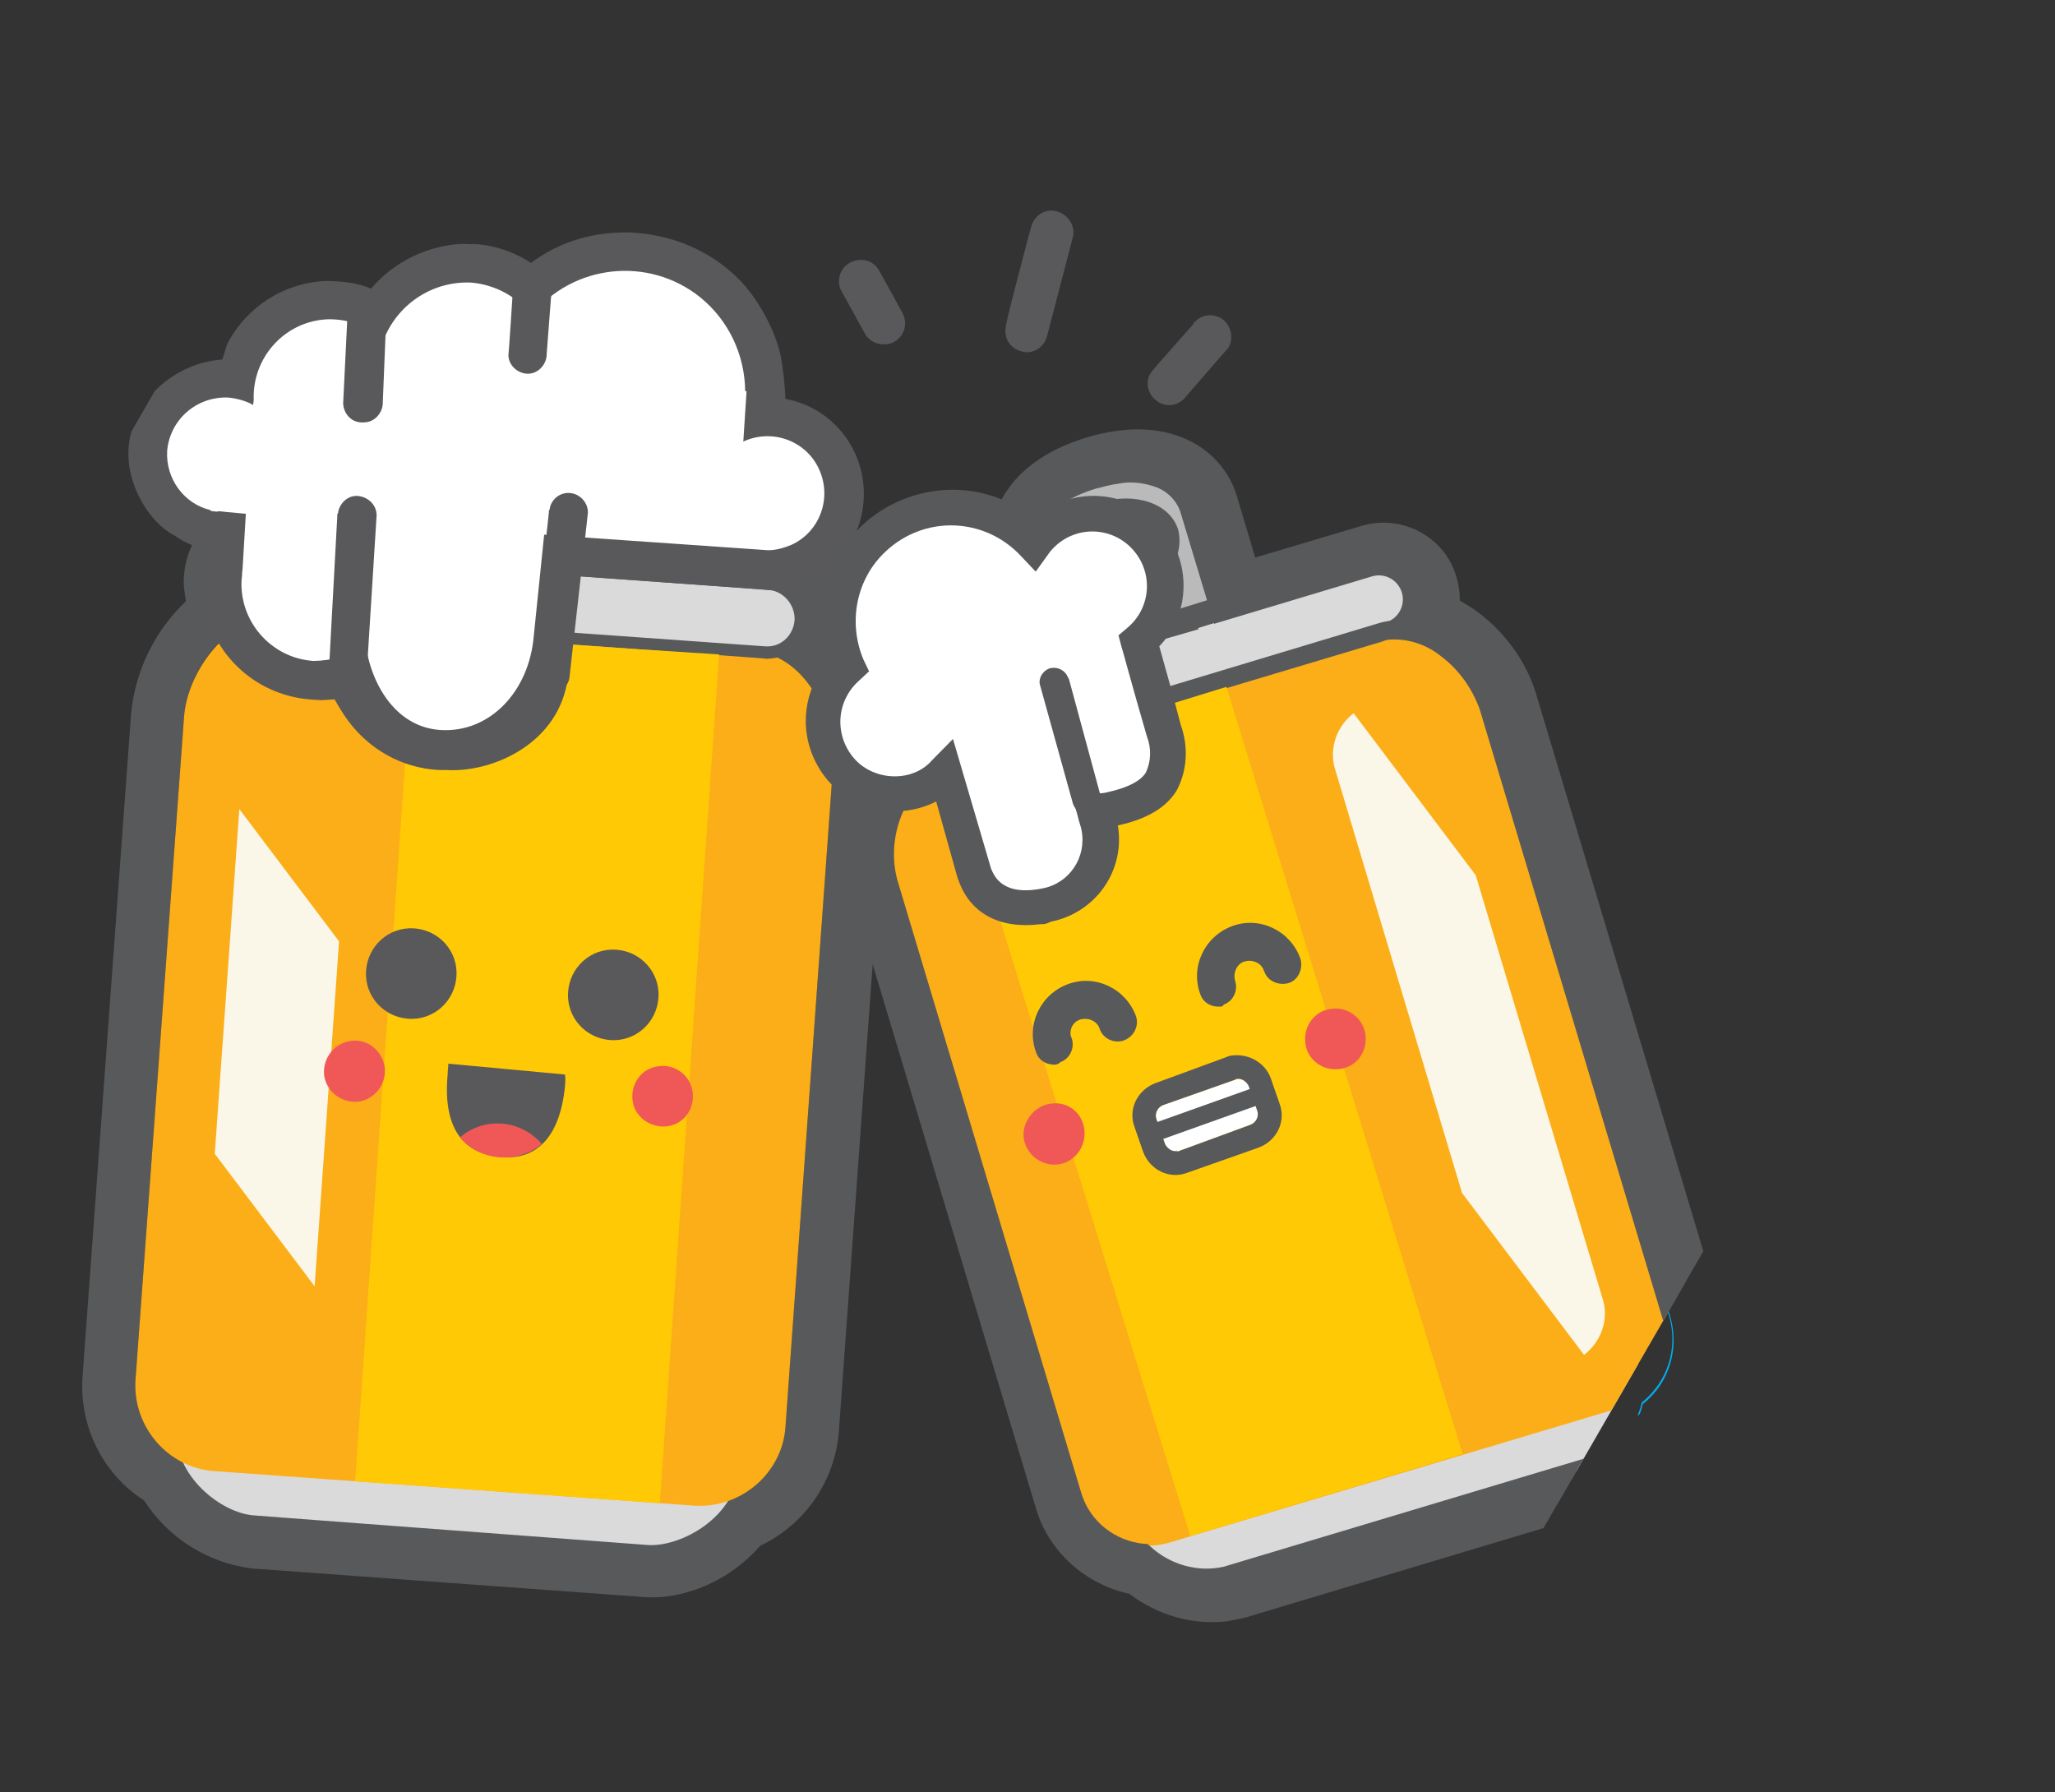 <svg enable-background="new 0 0 206.4 180" viewBox="0 0 206.4 180" xmlns="http://www.w3.org/2000/svg" xmlns:xlink="http://www.w3.org/1999/xlink"><rect x="0" y="0" width="206.4" height="180" fill="#333333" stroke="none"/><clipPath id="a"><path d="m-21.4-34.8h171.7v177.9h-171.7z" transform="matrix(.866 -.5 .5 .866 -18.42 39.482)"/></clipPath><clipPath id="b"><path d="m108.6 55.3h20.3v68.3h-20.3z" transform="matrix(.993 -.122 .122 .993 -10.057 15.212)"/></clipPath><clipPath id="c"><path d="m62.3 40h72.9v92.5h-72.9z" transform="matrix(.993 -.122 .122 .993 -9.816 12.73)"/></clipPath><clipPath id="d"><path d="m84.9 22.2h53.9v27.1h-53.9z" transform="matrix(.993 -.122 .122 .993 -3.539 13.956)"/></clipPath><clipPath id="e"><path d="m-21.4-34.8h171.7v177.9h-171.7z" transform="matrix(.866 -.5 .5 .866 -18.42 39.482)"/></clipPath><clipPath id="f"><path d="m3-4.8h22.8v71h-22.8z" transform="matrix(.993 -.122 .122 .993 -3.646 1.99)"/></clipPath><clipPath id="g"><path d="m-21.4-34.8h171.7v177.9h-171.7z" transform="matrix(.866 -.5 .5 .866 -18.42 39.482)"/></clipPath><clipPath id="h"><path d="m22.9-2.7-37.5 55.2c-2.6 3.9-1.6 9.2 2.3 11.9l40 27.1c3.9 2.6 9.2 1.6 11.9-2.3l37.4-55.2c2.6-3.9 2.8-11-1.1-13.6l-40-27.1c-.3-.2-.6-.4-1-.5-.8-.3-1.8-.5-2.7-.5-3.7.1-7.1 1.9-9.3 5"/></clipPath><clipPath id="i"><path d="m-21.4-34.8h171.7v177.9h-171.7z" transform="matrix(.866 -.5 .5 .866 -18.42 39.482)"/></clipPath><clipPath id="j"><path d="m76 46.6-14.7 62.2c-1 4.4 1.7 8.8 6.1 9.8l45.1 10.6c4.4 1 8.8-1.7 9.8-6.1l14.6-62.1c1-4.1-.9-9.9-4.7-11.5-.3-.1-.6-.2-.9-.3l-45-10.7c-.4-.1-.8-.1-1.3-.1-4 0-8.1 4.2-9 8.2"/></clipPath><g transform="matrix(.866 -.5 .5 .866 0 85.834)"><g clip-path="url(#a)"><g fill="#58595b"><path d="m68.2 128.3c-3.2-1.4-5.7-4-7.1-7.3-3.4-3.1-4.9-7.8-3.8-12.2l14.7-62.2c1.6-6.7 8.6-13 15.7-11.4l45.1 10.7c7 1.7 10.5 10.4 8.9 17.2l-14.7 62.2c-1 4.5-4.5 8-8.9 9.2-3.1 2.7-7.3 3.8-11.3 3.1l-36.8-8.7c-.7-.2-1.2-.4-1.8-.6m62.7-73.7c-.1 0-.1 0-.2-.1l-45.1-10.6c-1.4-.3-4.4 2.2-5 4.8l-14.7 62.2c-.4 1.5.2 3 1.5 3.9l1.3.9.4 1.5c.4 1.4 1.5 2.4 2.8 3l36.8 8.7c1.4.1 2.8-.4 3.8-1.5l1.1-1.2 1.6-.2c1.5-.2 2.7-1.3 3.1-2.8l14.7-62.2c.6-2.5-.8-5.9-2.1-6.4"/><path d="m83.6 43.3c-3.9-1.7-5.7-6.2-4.1-10.1 1.5-3.5 5.2-5.3 8.9-4.5l10.9 2.6 1.5-6.3c.7-2.7 2.5-4.9 5.1-6.1 1.8-.9 5-1.7 9.6-.6 8.5 2 11.2 7.9 10.1 12.6l-1.5 6.3 10.9 2.6c4.1 1 6.7 5.2 5.6 9.3-1 4.1-5.1 6.6-9.2 5.7l-46.6-11c-.4-.2-.8-.4-1.2-.5"/><path d="m68.5 126.2c-2.8-1.3-5.1-3.7-6.2-6.6-3.1-2.6-4.5-6.6-3.5-10.5l14.7-62.2c1-3.9 3.7-7.2 7.3-9-.4-1-.4-2.1-.2-3.1.7-3 3.8-4.9 6.8-4.2l13 3.1 2-8.4c.9-3.7 5-6.9 12.1-5.2 2.8.5 5.3 2 7.1 4.1 1.4 1.7 1.9 3.9 1.4 6l-2 8.4 13 3.1c3 .7 4.9 3.7 4.2 6.8-.2 1-.8 2-1.5 2.7.6.8 1.1 1.7 1.6 2.7 1.2 2.7 1.5 5.7.9 8.7l-14.7 62.2c-.9 3.9-4 6.9-7.9 7.8-2.6 2.5-6.3 3.5-9.9 2.9l-36.8-8.7c-.5-.3-1-.4-1.4-.6m18.2-89.2-1.1 4.6c-2.9-.7-6.7 3-7.5 6.3l-14.7 62.2c-.6 2.3.4 4.7 2.3 6.1l.7.5.2.8c.6 2.1 2.2 3.7 4.3 4.5l36.8 8.7c2.2.3 4.3-.5 5.8-2.1l.6-.6.8-.1c2.3-.3 4.2-2.1 4.8-4.4l14.7-62.2c.4-1.9.1-3.9-.6-5.7-.5-1.5-1.7-2.7-3.2-3.3l1.1-4.6.8.2c.5.1 1-.2 1-.7.1-.5-.2-.9-.6-1l-31.4-7.4-15.2-3.6c-.5-.1-1 .1-1.1.6s.1 1 .6 1.1h.1zm28.7-11.8c-.6-.3-1.3-.5-2-.6-3.9-.9-6.1.2-6.4 1.7l-2.1 8.9c3.7-2.5 8.7-1.4 11.2 2.3.1.1.2.3.3.4l2.1-8.9c.1-.7-.1-1.4-.6-2-.7-.8-1.6-1.4-2.5-1.8"/></g><path d="m64.2 115.2c-1 4 2.9 8.4 6.1 9.1l36.8 8.7c3.2.8 8.6-1.4 9.6-5.4s-.9-7.9-4.1-8.7l-40.8-9.6c-3.2-.8-6.6 1.8-7.6 5.9" fill="#dbdada"/><path d="m104.6 25.7c-.6 2.4-3.5 14.9-3.5 14.9l8 1.9c-2.5-.6-4.2-2.4-3.8-4.1s2.7-2.6 5.2-2 4.2 2.4 3.8 4.1-2.7 2.6-5.2 2l8 1.9 3.5-14.9c.6-2.4-1-5.8-6.8-7.2-5.7-1.4-8.6 1-9.2 3.4m2 2.3c.5-2.2 3.5-3.3 6.6-2.6s5.2 3.1 4.7 5.3-3.5 3.3-6.6 2.6-5.2-3.2-4.7-5.3" fill="#bababa"/><path d="m61.2 108.8c-1 4.4 1.7 8.8 6.1 9.8l45.1 10.7c4.4 1 8.8-1.7 9.8-6.1l14.7-62.2c1-4.4-1.2-10.8-5.6-11.8l-45-10.7c-4.4-1-9.3 3.7-10.3 8.1z" fill="#fbae17"/><path d="m82.9 35.2c-.4 1.8.7 3.5 2.4 3.9l46.6 11c1.7.5 3.5-.6 4-2.3s-.6-3.5-2.3-4h-.1l-46.6-11c-1.8-.4-3.6.6-4 2.4" fill="#dbdada"/></g><g clip-path="url(#b)"><path d="m106.9 116.7c-.7 2.8 1.1 5.7 3.9 6.3s5.7-1.1 6.3-3.9l13.5-57c.7-2.8-1.1-5.7-3.9-6.3-2.8-.7-5.7 1.1-6.3 3.9z" fill="#faf6e8"/></g><g clip-path="url(#c)"><path d="m69.4 124.1c-2.5-1.1-4.3-3.3-5.1-5.9-2.7-1.9-4-5.4-3.3-8.6l14.7-62.2c.6-2.4 2-4.5 3.9-6.1 2.1-1.8 4.4-2.5 6.5-2l45.1 10.7c2.1.5 3.8 2.2 4.9 4.7 1 2.3 1.3 4.8.8 7.2l-14.8 62.1c-.8 3.3-3.4 5.8-6.8 6.3-2.1 2.2-5.2 3.3-8.2 2.8l-36.8-8.7c-.3-.1-.6-.2-.9-.3m62.6-73.8c-.3-.1-.6-.2-.9-.3l-45-10.6c-4.2-1-9.2 3.6-10.2 8l-14.7 62.2c-.8 3.2.5 6.6 3.2 8.5.9 2.9 3.1 5.2 6 6.1l36.8 8.7c3 .5 6-.6 8.1-2.8 3.3-.5 5.9-2.9 6.7-6.1l14.7-62.2c.5-2.4.2-4.9-.8-7.1-.6-1.9-2-3.5-3.9-4.4" fill="#00adee"/></g><g clip-path="url(#d)"><path d="m84.8 39c-1.7-.7-2.5-2.7-1.8-4.4.6-1.5 2.3-2.3 3.8-1.9l15.2 3.6 2.5-10.6c.4-1.4 1.4-2.6 2.7-3.2 4.4-1.5 9.2-.3 12.5 3 .9 1.1 1.3 2.6 1 4l-2.5 10.6 15.2 3.6c1.8.4 2.9 2.2 2.5 4s-2.2 2.9-4 2.5h-.1l-46.6-11c-.1 0-.2-.1-.4-.2m31.5-15.9c-.8-.3-1.5-.6-2.3-.8-6.3-1.5-8.7 1.4-9.2 3.4l-2.5 10.7h-.1l-15.3-3.6c-1.7-.4-3.4.7-3.8 2.4s.7 3.4 2.4 3.8l46.6 11c1.7.4 3.4-.7 3.8-2.4s-.7-3.4-2.4-3.8l-15.3-3.6v-.1l2.5-10.7c.3-1.4-.1-2.8-1-3.9-.9-1-2.1-1.9-3.4-2.4m-10.5 14.2c2.6-2 6.1-1.5 8 .9.2.3.4.6.6 1v.1h-.1zm5.8-.6c-.3-.1-.7-.3-1-.3-1.5-.5-3.2-.1-4.5.9l8.1 1.9c-.5-1.2-1.4-2.1-2.6-2.5m-1.6-3.8c-.9-.4-1.7-1-2.4-1.7-1.4-1.2-1.5-3.3-.2-4.7.4-.5 1-.8 1.6-1 1.4-.5 2.9-.6 4.3-.2 3.2.7 5.3 3.2 4.8 5.4-.3 1.2-1.2 2.1-2.4 2.4-1.4.5-2.9.6-4.3.2-.5-.1-1-.2-1.4-.4m4.5-7c-.4-.2-.9-.3-1.3-.4-1.4-.4-2.9-.3-4.2.2-1.7.5-2.7 2.2-2.2 3.9.2.6.5 1.1 1 1.5 2.1 2.1 5.1 2.8 7.9 1.9 1.1-.4 1.9-1.2 2.3-2.3.3-1.9-1.2-3.8-3.5-4.8" fill="#00adee"/></g><g clip-path="url(#e)"><g fill="#58595b"><path d="m69.1 124.8c-2.6-1.2-4.6-3.4-5.5-6.1-2.9-2.2-4.2-5.8-3.3-9.3l14.7-62.2c1.2-4.9 6.5-9.9 11.4-8.7l45.1 10.6c2.3.5 4.3 2.4 5.5 5.2 1.1 2.4 1.3 5.1.8 7.7l-14.7 62.2c-.8 3.5-3.6 6.2-7.2 6.8-2.3 2.3-5.6 3.4-8.8 2.8l-36.8-8.7c-.5 0-.9-.1-1.2-.3m62.6-73.7c-.2-.1-.5-.2-.7-.2l-45.1-10.7c-3.2-.8-8.1 2.5-9.2 7.4l-14.7 62.2c-.7 2.9.5 5.9 2.9 7.6l.3.2.1.3c.8 2.6 2.8 4.7 5.4 5.5l36.8 8.7c2.7.4 5.4-.6 7.3-2.5l.2-.2h.3c2.9-.4 5.3-2.6 6-5.5l14.7-62.2c.4-2.2.2-4.5-.7-6.6-.7-1.8-2-3.2-3.6-4"/><path d="m84.5 39.8c-2.1-.9-3.1-3.3-2.2-5.5.8-1.9 2.8-2.9 4.8-2.4l14.4 3.4 2.3-9.8c.7-3 4.2-5.5 10.4-4.1 2.4.4 4.6 1.7 6.3 3.6 1.1 1.3 1.5 3.1 1.2 4.7l-2.3 9.8 14.4 3.4c2.2.5 3.6 2.8 3.1 5s-2.8 3.6-5 3.1l-46.8-11c-.2-.1-.4-.1-.6-.2m31.4-15.9c-.7-.3-1.5-.5-2.2-.7-5.7-1.3-7.8 1.1-8.2 2.8l-2.7 11.5-16.1-3.8c-1.3-.3-2.6.5-2.9 1.8-.1.6 0 1.3.3 1.8s.9.9 1.5 1.1l46.6 11c1.3.3 2.6-.5 2.9-1.8s-.5-2.6-1.8-2.9l-16.1-3.8 2.7-11.5c.2-1.1-.1-2.3-.8-3.2-.9-1.1-2-1.9-3.2-2.3m-11.6 13.9 1-1.1c2.8-2.2 6.8-1.8 9 1 .3.4.6.9.9 1.4l.4 1.5zm7-.3c-.3-.1-.6-.2-.9-.3-.6-.1-1.1-.2-1.7-.1l3.3.8c-.2-.2-.4-.3-.7-.4m-1.6-3.9c-1-.4-2-1.1-2.7-1.9-1.7-1.6-1.8-4.2-.2-5.8.5-.5 1.1-.9 1.8-1.1 1.5-.6 3.2-.7 4.8-.2 3.6.9 6 3.6 5.4 6.3-.4 1.4-1.5 2.6-2.8 3-1.5.6-3.2.7-4.8.2-.5-.1-1-.3-1.5-.5m4.5-7c-.4-.2-.8-.3-1.2-.4-1.2-.3-2.5-.3-3.7.2-1.3.3-2.1 1.6-1.8 2.9.1.5.4 1 .8 1.3 1.8 1.8 4.5 2.5 7 1.7.8-.3 1.5-.9 1.8-1.8.3-1.5-1-3.1-2.9-3.9"/><path d="m66.9-14.5c.9.4 1.7.9 2.5 1.4 5.2 3.5 5.4 7.5 3.9 9.6l-6.4 9.5 13.6 9.2c1.6 1 2 3.1 1 4.7s-3.1 2-4.7 1c0 0-.1 0-.1-.1l-.7-.4-35.9-24.3 35.9 24.3c3.9 2.6 3.7 9.7 1 13.6l-37.4 55.2c-2 2.9-5.5 4.3-8.9 3.5-2.5 1.2-5.4 1.3-7.9.3-.4-.2-.7-.3-1-.6l-32.8-22.1c-2.5-2-3.8-5.1-3.6-8.2-1.9-2.9-1.9-6.7 0-9.6l37.5-55.2c2.4-3.6 8.1-6.3 12.1-4.6.3.1.7.3 1 .5l-.7-.5c-1.6-1.1-2-3.2-.9-4.7.9-1.3 2.7-1.9 4.1-1.2.2.1.4.2.6.3l13.6 9.2c2.3-3.4 5.5-8.2 6.4-9.5 1.2-1.7 3.9-2.9 7.8-1.3m-2.6 12c2.4 1 4.8.7 5.9-.9 1.3-1.9.1-5-2.6-6.9-.5-.3-.9-.6-1.5-.8-2.4-1-4.8-.7-5.9.9-1.3 1.9-.1 5 2.6 6.9.5.3 1 .6 1.5.8m-.8 6.2c0-1.8-1-3.4-2.5-4.3-.4-.3-.8-.5-1.2-.6-1.2-.6-2.5-.6-3.7-.1zm5.4-23.1c-2.6-1.2-5.4-1.5-8.2-.9-2.5.6-4.7 2-6.1 4.1l-1.4 2.1-2 3-9.1-6.2c-4-2.7-9.4-1.7-12.1 2.3-.5.7-.8 1.5-1.1 2.3-4.2 1-7.9 3.5-10.4 7l-37.5 55.2c-2.8 4.1-3.2 9.5-.9 13.9.2 4.5 2.4 8.6 5.9 11.3l32.7 22.2c.6.4 1.3.8 2 1.1 3.4 1.4 7.2 1.5 10.7.3 5 .4 9.8-1.9 12.6-6l37.5-55.3c2-3.1 3-6.8 2.8-10.5 0-.6-.1-1.2-.2-1.7 3.7-3.1 4.3-8.6 1.2-12.3-.5-.6-1.2-1.2-1.8-1.7l-9.1-6.2.2-.3 3.2-4.7c1.7-2.6 2.2-5.8 1.2-8.8-.7-2.1-2.3-5.3-6.5-8.2-1.2-.8-2.3-1.4-3.6-2"/></g><path d="m33.1 90.8c-2.4 3.6-8.5 3.7-11.4 1.8l-32.7-22.3c-2.9-1.9-5-7.6-2.6-11.2s6.7-4.9 9.6-3l36.2 24.6c2.9 2 3.3 6.5.9 10.1" fill="#dbdada"/><path d="m69.4-13c-5.2-3.5-8.9-2.2-10.3-.1l-9 13.1 7.1 4.8c-2.2-1.5-3.1-3.9-2.1-5.4s3.6-1.5 5.8 0 3.2 3.9 2.1 5.4c-1 1.5-3.6 1.5-5.8 0l7.1 4.8 9-13.2c1.5-2 1.3-5.9-3.9-9.4m-6.6 9.7c-2.8-1.9-4-5-2.6-6.9s4.6-2 7.4-.1 4 5 2.6 6.9-4.6 1.9-7.4.1" fill="#bababa"/><path d="m39.6 89.2c-2.6 3.9-8 4.9-11.9 2.3l-40-27.1c-3.9-2.6-4.9-8-2.3-11.9l37.5-55.2c2.6-3.9 9.2-6.7 13.1-4l40 27.1c3.9 2.6 3.7 9.7 1 13.6z" fill="#fbae17"/><path d="m81.4 19.9c-1.1 1.6-3.2 2-4.7.9l-41.4-28c-1.6-1.1-2-3.2-.9-4.7s3.2-2 4.7-.9l41.4 28.1c1.5.9 1.9 3.1.9 4.6" fill="#dbdada"/><path d="m77 21.7c-.2-.1-.5-.2-.7-.4l-41.4-28.1c-1.8-1.2-2.3-3.7-1.1-5.6 1.2-1.8 3.7-2.3 5.6-1.1l41.4 28.1c1.8 1.2 2.3 3.7 1.1 5.5-1 1.8-3.1 2.4-4.9 1.6m-38.7-34.4c-1.4-.6-3.1 0-3.7 1.5-.5 1.2-.1 2.7 1 3.5l41.4 28c1.3.9 3 .5 3.9-.8.8-1.3.5-3-.7-3.9l-41.4-28c-.2-.1-.4-.2-.5-.3" fill="#58595b"/></g><g clip-path="url(#f)"><path d="m1.8 59.1c-1.7 2.5-5.1 3.2-7.6 1.5s-3.2-5.1-1.5-7.6l34.3-50.7c1.7-2.5 5.1-3.2 7.6-1.5s3.2 5.1 1.5 7.6c0 0 0 .1-.1.1z" fill="#faf6e8"/></g><g clip-path="url(#g)"><g fill="#59595b"><path d="m105.8-6.4v-.1s0-.1 0-.1v-.1c0-1.2-1-2.1-2.2-2.1-1.1 0-1.9.8-2.1 1.8l-.1 5c-.1 1.2.9 2.2 2 2.3 1.2.1 2.2-.8 2.3-2 0 0 .1-4.7.1-4.7"/><path d="m130.4 13.8s.1 0 .1-.1.1 0 .1 0c1.1-.4 2.3.2 2.7 1.3.3 1-.1 2.1-1 2.6l-6.1 2.1c-1.1.5-2.4 0-2.8-1.1-.5-1.1 0-2.4 1.1-2.8.2-.1 5.9-2 5.9-2"/><path d="m121.1-2.7s.1-.1.1-.1.1-.1.1-.1c.9-.8 2.2-.8 3 .1.7.8.8 1.9.2 2.8l-7.3 7.4c-.8.9-2.2 1-3 .2-.9-.8-1-2.1-.2-3 0-.2 7.1-7.3 7.1-7.3"/></g><path d="m119.7 40.2-11.4-2.5" fill="none"/><path d="m108.2 37.8h11.7v2.4h-11.7z" fill="#58595b" transform="matrix(-.976 -.22 .22 -.976 216.685 102.017)"/></g><g clip-path="url(#h)"><path d="m-2.3 74.9 18 12.1c2.2 1.5 4.8 3.1 7.6 4.8l49.3-73.1-7.5-5-18-12.1z" fill="#ffca05"/></g><g clip-path="url(#i)"><path d="m42.5 40.5c-1.4 2.1-.8 4.9 1.3 6.3s4.9.8 6.3-1.3.8-4.9-1.3-6.3-4.9-.8-6.3 1.3z" fill="#59595b"/><path d="m26 28.5c-1.4 2.1-.8 4.9 1.3 6.3s4.9.8 6.3-1.3.8-4.9-1.3-6.3-4.9-.8-6.3 1.3z" fill="#59595b"/><path d="m79.1 11.3c-.2-.1-1.5-1-3.5-2.3l-35-22.7c.7.4 1.6.3 2-.4l-9.9-6.4c3.1-4.8 9.5-6.2 14.3-3.1l35 22.7c1 .7 2 1.3 2.6 1.7 1.7 1.1 3.1 2.1 3.6 4.5.3 1.5 0 3-.7 4.3-.1.1-.1.1-2.5 3.9l-8.2-5.3c.4 1.2 1.2 2.4 2.3 3.1" fill="#58595b"/><path d="m49.8 4.8c-.5.8-.3 1.9.5 2.4s1.9.3 2.4-.5.3-1.9-.5-2.4-1.9-.3-2.4.5z" fill="#fff"/><path d="m31.6-28.9c2.7-4 8.3-5.1 12.6-3l1.2-1.1c3.6-2.3 8.2-2.5 12-.4.3.2.6.4.9.6.9.6 1.7 1.3 2.4 2.2 3.4-1.2 7.1-.9 10.2.7.3.2.6.4 1 .6 1.7 1.1 3.1 2.7 4 4.5 3.3-.4 6.5.3 9.4 1.9.4.2.9.5 1.3.8 3.5 2.4 6 6 6.8 10.2.4 2.5.3 5.2-.4 7.6-.5 1.4-1.1 2.8-1.8 4.1 4.1 3.5 4.5 9.6 1 13.7-1.8 2.1-4.3 3.3-7 3.4-1.6.2-3.2-.2-4.6-1-.1-.1-16.2-11-16.2-11s-2.1 2.9-6.1 8.2-11.2 4.5-15 2.1c-.3-.2-.7-.4-1-.6-3-2-4.9-5.2-5.3-8.8-.1-.8-.1-1.7-.1-2.5-.4-.2-.8-.4-1.2-.6-.3-.2-.6-.4-.9-.6-4.1-2.8-6-7.8-4.8-12.6l1.1-2.7c.2-.3.4-.6.6-.9s.4-.6.7-.9l.8-1.2c-.8-.8-1.5-1.7-2-2.8-1.5-2.3-1.7-6.8.4-9.9" fill="#59595b"/><path d="m34.8-26.7c1.8-2.6 5.3-3.3 8-1.6.7.5 1.4 1.2 1.8 1.9l.3-.4c2-3.8 6.7-5.3 10.5-3.3 1.8 1 3.2 2.6 3.8 4.6 3-2.4 7.2-2.7 10.5-.6 2 1.4 3.3 3.5 3.6 5.9 6.2-2.4 13.2.7 15.6 6.9 1.3 3.4 1 7.2-.8 10.4l.1.1-2.8 4.2c3.2.3 5.5 3.1 5.2 6.2-.3 3.2-3.1 5.5-6.2 5.2-.8-.1-1.6-.3-2.3-.7l-18.7-12.6-6 8.3c-3.2 4.6-8.7 6.2-12.8 3.5-3.5-2.3-3.9-6.9-2.3-11.1-1.8.1-3.7-.4-5.3-1.3-3.6-2.4-4.5-7.3-2.1-10.8.2-.2.3-.5.5-.7l3.1-4.7-1.7-1.2c-.1-.1-.3-.2-.4-.3s-.3-.1-.4-.2l-.4-.3v-.1c-2-1.9-2.3-5-.8-7.3" fill="#fff"/><g fill="#59595b"><path d="m46.4-12.6s0-.1.1-.1.1-.1.1-.1c.7-.8 1.9-1 2.7-.3.7.6 1 1.6.5 2.5l-9.1 13.7c-.6.9-1.8 1.2-2.7.6s-1.1-1.8-.5-2.7c0 0 .1-.1.1-.1z"/><path d="m65-2.3s0-.1.1-.1.1-.1.1-.1c.7-.8 1.9-.9 2.7-.2.7.6.9 1.7.4 2.5l-9.8 13.3c-.6.9-1.9 1-2.7.4-.9-.6-1-1.9-.4-2.7s.1-.1.1-.1z"/><path d="m57.4-29.6s0-.1.1-.1c0 0 .1-.1.1-.1.6-.9 1.8-1.1 2.7-.6.8.5 1.1 1.5.7 2.4l-5 7.9c-.5.9-1.7 1.3-2.6.8-1.1-.5-1.4-1.7-.9-2.7 0 0 4.9-7.6 4.9-7.6"/><path d="m73-23.4s0-.1.1-.1.1-.1.1-.1c.6-.9 1.8-1.1 2.7-.6.8.5 1.1 1.5.7 2.4l-3.9 5.7c-.5.9-1.7 1.3-2.6.8s-1.3-1.7-.8-2.6c.1-.1 3.7-5.5 3.7-5.5"/></g></g><g clip-path="url(#j)"><path d="m96.3 129.2-19.7-4.5c-2.4-.5-5.2-1.3-8.1-2.1l18.7-82c3 .7 5.8 1.3 8.2 1.9l19.7 4.5z" fill="#ffca05"/></g><path d="m107.4 47.7c1.3-5.3 2.3-9 2.3-9 3.9-.7 6.6-4.4 5.9-8.4-.7-3.9-4.4-6.6-8.4-5.9-.6.1-1.2.3-1.7.5-1.4-6.1-7.5-9.9-13.6-8.5-4.7 1.1-8.2 5-8.8 9.9-3.9.7-6.5 4.5-5.8 8.5.7 3.9 4.5 6.5 8.5 5.8.2 0 .4-.1.5-.1l-2.6 10.3c-.6 3.2 1.5 5.3 4.7 6.3 3.5 1.2 7.3-.7 8.5-4.2.1-.3.4-1.7.4-1.7.5.3 1 .6 1.5.7 3.6 1.2 7.3 1.1 8.6-4.2" fill="#fff"/><path d="m87 58.3c-3.8-1.6-5.6-4.5-4.9-8v-.1l2-7.8c-5-.3-8.8-4.5-8.5-9.5.2-3.7 2.6-6.9 6.1-8.1 1.4-7.1 8.4-11.7 15.5-10.2 4.4.9 8 3.9 9.6 8.1 4.9-1 9.6 2.1 10.7 7 .9 4.5-1.7 9.1-6.2 10.4-.4 1.5-1.1 4.4-2.1 8-.4 2.2-1.7 4.2-3.6 5.4-1.8 1-4.1 1-6.9.1-1.6 4.3-6.3 6.5-10.7 5-.4 0-.7-.1-1-.3m-1.5-7.3c-.1.8-.4 3 3.5 4.3 2.6.9 5.4-.5 6.3-3.1.1-.2.2-.9.4-1.5l.6-2.4 2.1 1.4c.3.2.7.4 1.1.5 1.9.6 3.4.7 4.3.2 1-.7 1.7-1.8 1.9-3.1 1.3-5.3 2.3-9 2.3-9.1l.3-1.1 1.1-.2c3-.5 5-3.3 4.5-6.3s-3.3-5-6.3-4.5c-.5.1-.9.2-1.3.4l-2 .9-.5-2.1c-1.2-5.2-6.3-8.4-11.5-7.2-4 .9-6.9 4.3-7.4 8.3l-.1 1.3-1.3.3c-3 .6-4.9 3.4-4.4 6.4.3 1.8 1.6 3.3 3.2 4 1.1.5 2.4.6 3.5.2l2.9-.8z" fill="#58595b"/><path d="m101.8 38.4c0-.1 0-.2 0-.2.1-.8-.4-1.5-1.2-1.7-.7-.1-1.4.3-1.6.9l-3.1 12c-.2.8.3 1.6 1 1.8.8.2 1.6-.3 1.8-1v-.1z" fill="#59595b"/><path d="m81.3 71.3c-.8-.4-1.3-1.2-1.1-2.1.5-2.9 3.3-4.8 6.2-4.3s4.8 3.3 4.3 6.2c-.2 1-1.2 1.7-2.3 1.5-1-.2-1.7-1.2-1.5-2.2.2-.8-.4-1.6-1.2-1.8-.4-.1-.8 0-1.1.2s-.6.6-.6 1c-.2 1-1.2 1.7-2.2 1.5-.2.1-.4 0-.5 0" fill="#58595b"/><path d="m98.5 74.5c-.8-.4-1.3-1.2-1.1-2.1.5-2.9 3.3-4.8 6.2-4.3s4.8 3.3 4.3 6.2c-.2 1-1.2 1.8-2.2 1.6s-1.8-1.2-1.6-2.2c0 0 0 0 0-.1.2-.8-.4-1.6-1.2-1.8s-1.6.4-1.8 1.2c-.2 1-1.2 1.7-2.2 1.5-.1.1-.2.1-.4 0" fill="#58595b"/><path d="m95.2 86.3-7.5-1.3c-.6-.1-1-.7-.9-1.3l.5-2.6c.1-.6.7-1 1.3-.9l7.5 1.4c.6.1 1 .7.9 1.3l-.5 2.6c-.1.5-.7.9-1.3.8z" fill="#fff"/><path d="m96.3 81.6c.5.2.7.7.7 1.2l-.5 2.6c-.1.6-.7 1-1.3.9l-7.5-1.3c-.1 0-.2 0-.2-.1-.5-.2-.7-.7-.7-1.2l.5-2.6c.1-.6.7-1 1.3-.9l7.5 1.4zm.9-2.2c-.2-.1-.5-.2-.7-.2l-7.5-1.3c-1.9-.3-3.7.9-4 2.8l-.5 2.6c-.3 1.9.9 3.7 2.8 4l7.5 1.4c1.9.3 3.7-.9 4-2.8l.5-2.6c.3-1.6-.6-3.2-2.1-3.9" fill="#58595b"/><path d="m86.6 82.4h10.3v1.8h-10.3z" fill="#58595b" transform="matrix(-.984 -.18 .18 -.984 167.036 181.603)"/><g fill="#f05857"><path d="m109.7 84.3c-.7 1.6-2.5 2.3-4 1.6-1.6-.7-2.3-2.5-1.6-4 .7-1.6 2.5-2.3 4-1.6 1.5.6 2.3 2.4 1.6 4z"/><path d="m80.5 78.4c-.7 1.6-2.5 2.3-4 1.7-1.6-.7-2.3-2.5-1.7-4s2.5-2.3 4-1.7c1.7.6 2.4 2.4 1.7 4z"/><path d="m48.3 55.5c-.7 1.6-2.5 2.3-4 1.6s-2.3-2.5-1.6-4c.7-1.6 2.5-2.3 4-1.6 1.5.6 2.3 2.4 1.6 4z"/><path d="m22.8 37.8c-.7 1.6-2.5 2.3-4 1.7-1.6-.7-2.3-2.5-1.7-4 .7-1.6 2.5-2.3 4-1.7 1.6.6 2.3 2.4 1.7 4"/></g><path d="m38.1 47.5c-.1.3-.3.6-.5.9-3.4 4.8-6.7 4.9-9.3 3-2.7-1.9-3.8-5-.4-9.8.1-.2.5-.7.6-.9z" fill="#59595b"/><path d="m32.6 52.4c-.6-3.2-3.6-5.3-6.8-4.7.6 3.1 3.6 5.2 6.8 4.7" fill="#f05857"/></g></svg>